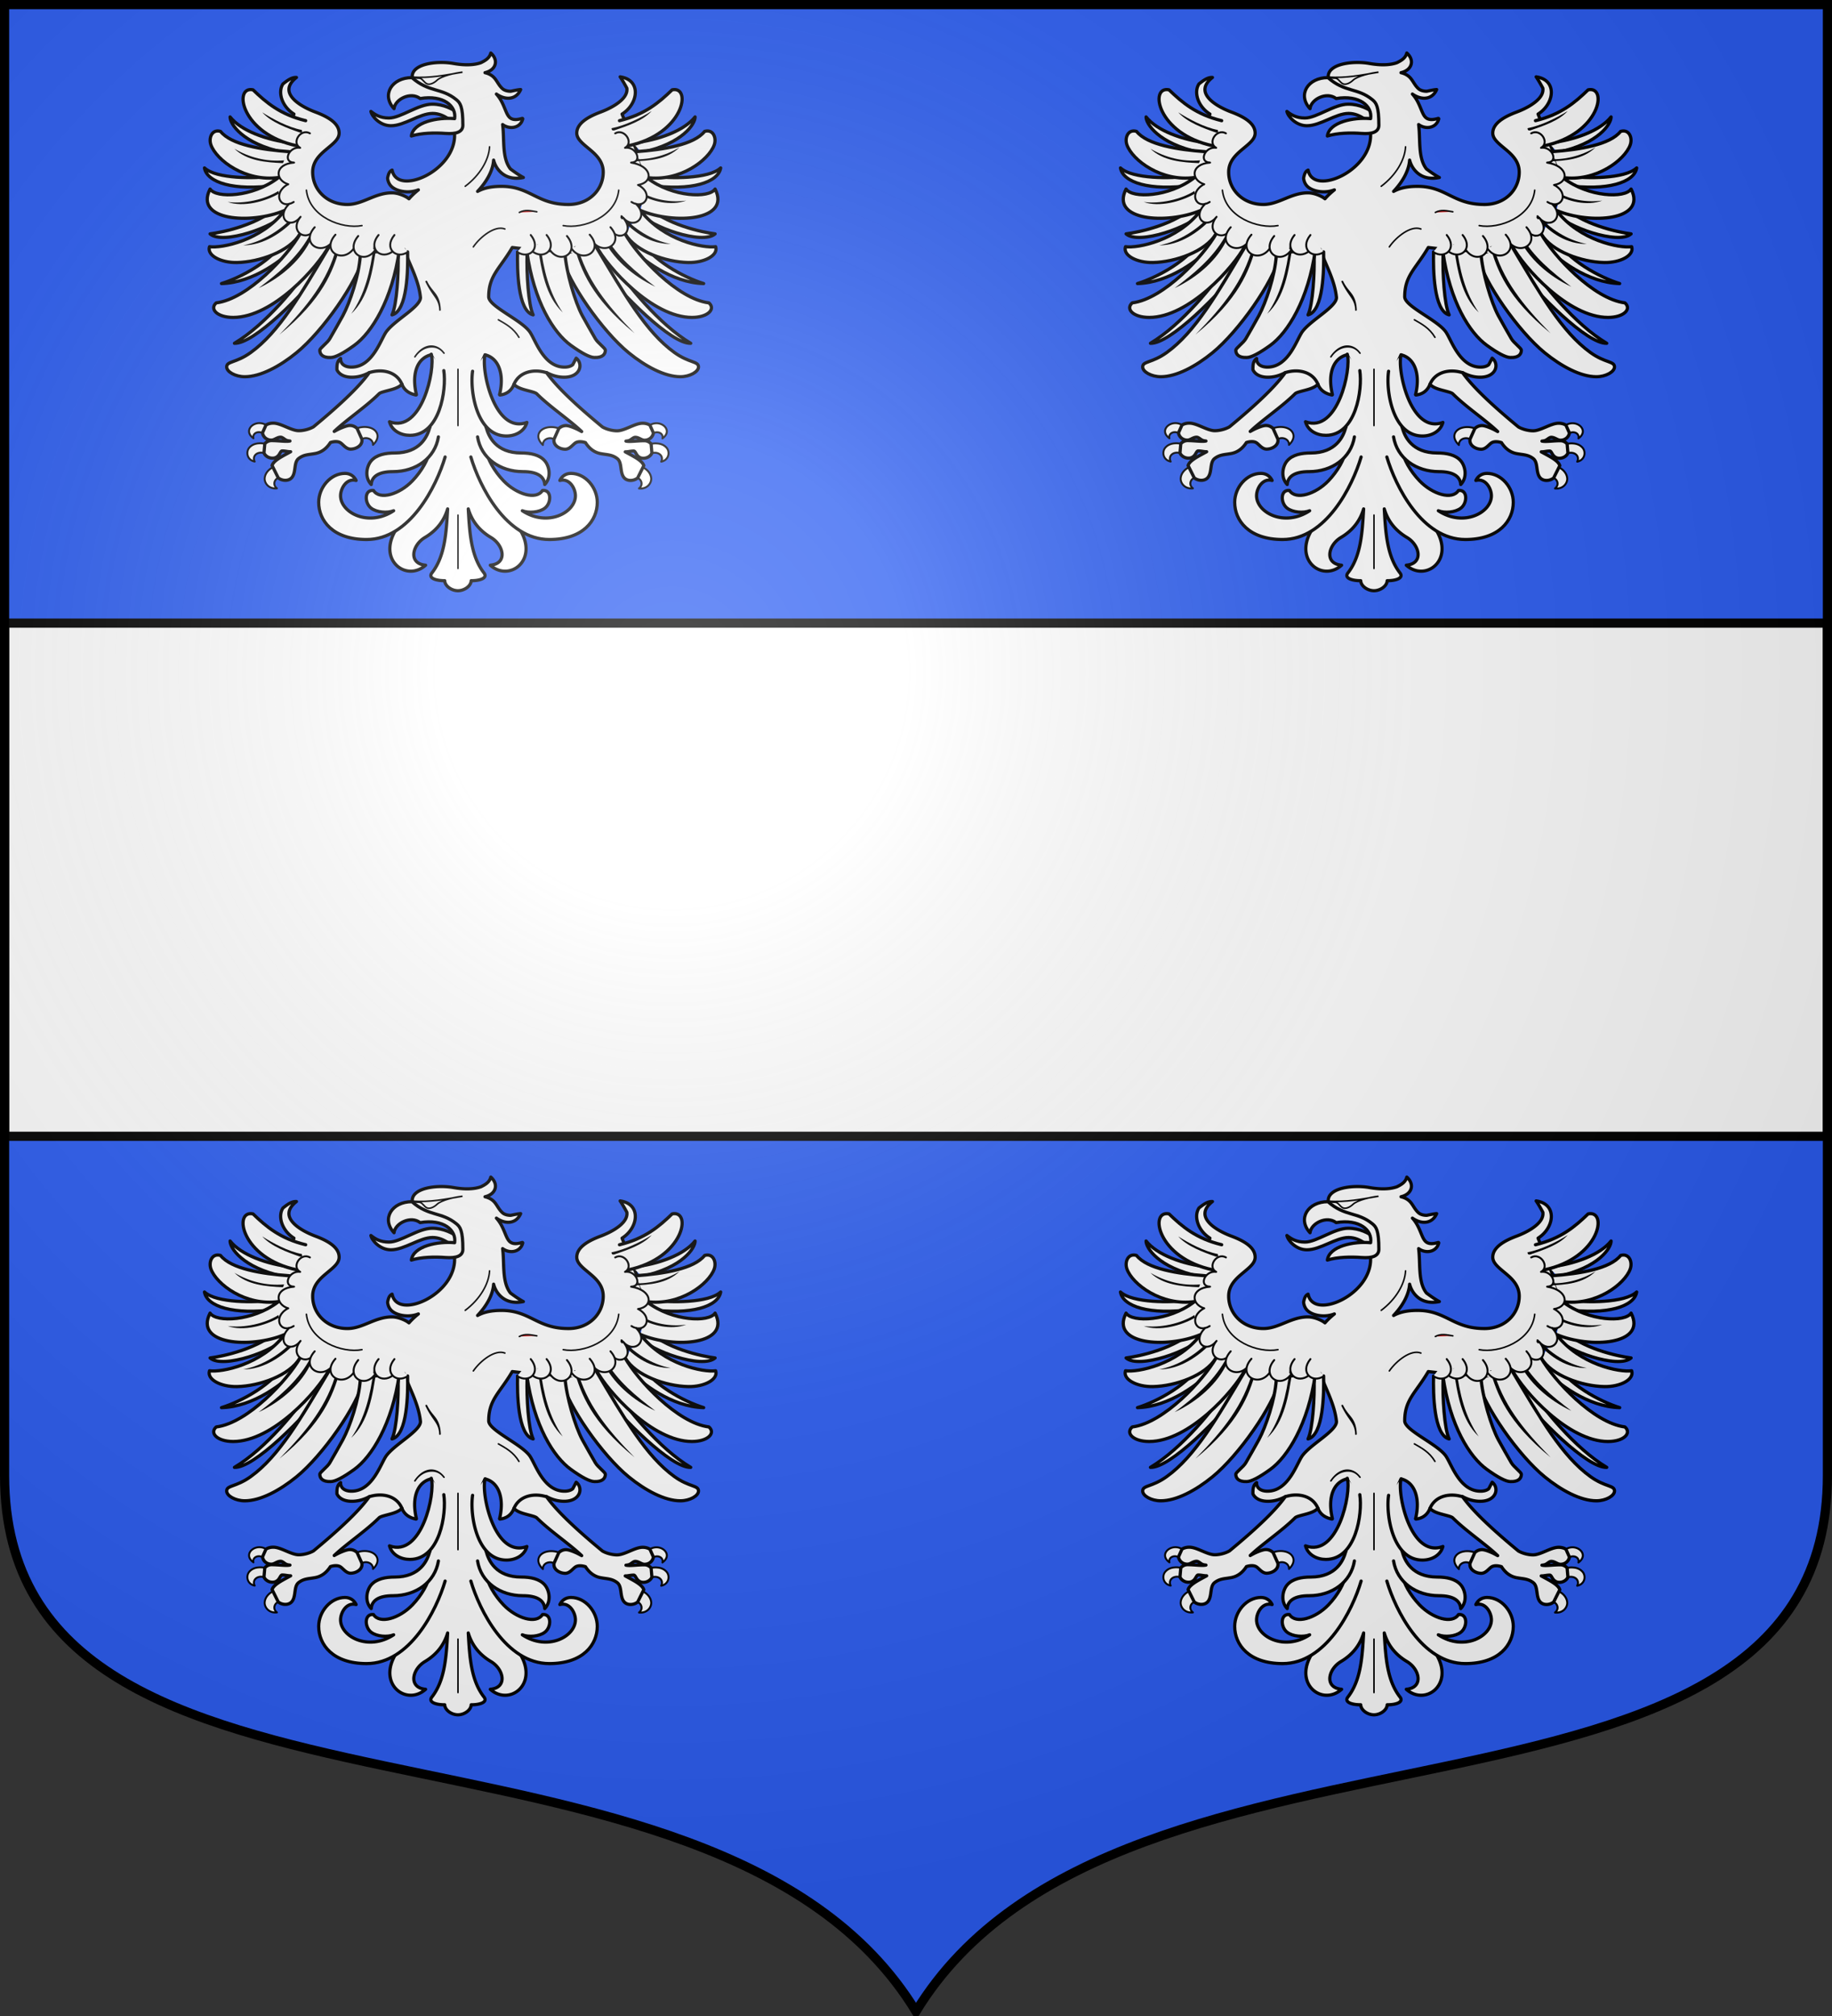 <svg xmlns="http://www.w3.org/2000/svg" xmlns:xlink="http://www.w3.org/1999/xlink" width="600" height="660" version="1.0"><rect width="100%" height="100%" fill="#333333" stroke="none"/><defs><radialGradient r="405" cy="-80" cx="-80" gradientUnits="userSpaceOnUse" id="c"><stop offset="0" style="stop-color:#fff;stop-opacity:.31"/><stop offset=".19" style="stop-color:#fff;stop-opacity:.25"/><stop offset=".6" style="stop-color:#6b6b6b;stop-opacity:.125"/><stop offset="1" style="stop-color:#000;stop-opacity:.125"/></radialGradient><path d="M-298.5-298.5V183c0 129.055 231.64 65.948 298.5 175.5C66.86 248.948 298.5 312.055 298.5 183v-481.5h-597z" id="a"/></defs><g transform="translate(0 -392.362)"><use xlink:href="#a" style="fill:#2b5df2" width="744.094" height="1052.362" transform="translate(300 692.362)"/><path style="fill:#fff;fill-opacity:1;fill-rule:nonzero;stroke:#000;stroke-width:3;stroke-linecap:butt;stroke-linejoin:round;stroke-miterlimit:4;stroke-opacity:1" d="M1.5 596.362v168h597v-168H1.5z"/></g><g id="b"><path d="M273.093 436.12c1.337 1.053 2.916 2.056 5.63 2.056 3.66 0 9.132-4.314 13.487-4.314 3.616 0 6.454 1.548 8.322 2.917l-.574 4.056c-1.143-1.204-3.935-4.089-7.608-4.089-4.036 0-8.783 3.838-13.015 3.838-3.395 0-5.919-2.872-6.242-4.465h0z" style="fill:#fff;fill-opacity:1;fill-rule:nonzero;stroke:#000;stroke-width:1;stroke-linecap:round;stroke-linejoin:round;stroke-miterlimit:4;stroke-dasharray:none;stroke-dashoffset:0;stroke-opacity:1" transform="matrix(1.05 0 0 1.05 134.727 -421.45)"/><path d="M310.494 417.913c-.422 1.602-1.672 2.316-3.062 3.01-1.907.69-4.737.927-8.563.253-2.738-.483-6.043-.429-8.625.253-1.291.34-2.383.839-3.156 1.518-.738.649-1.151 1.472-1.094 2.447 1.744 4.481 22.335 5.791 13.188 17.55.342 5.78-4.106 10.725-8.875 13.191-2.397 1.239-4.866 1.856-6.813 1.631-1.947-.224-3.367-1.26-3.781-3.347-.978.423-1.2 1.486-1.406 2.475.064.966.49 1.948 1.187 2.616.99.95 2.682 1.549 4.5 1.66 1.3.079 2.669-.103 3.906-.591-1.12.9-2.108 1.82-2.937 2.784-.323-.279-1.046-.737-2-1.125-.967-.393-2.147-.731-3.313-.731-2.675 0-4.95.925-7.156 1.828-2.205.903-4.337 1.8-6.719 1.8-6.415 0-10.843-4.614-10.843-10.097 0-3.188 2.038-5.211 4.093-6.947 1.028-.867 2.06-1.677 2.844-2.503.785-.825 1.313-1.69 1.313-2.7 0-1.544-.866-2.817-2.22-3.881-1.353-1.065-3.182-1.934-5.155-2.672-2.72-1.017-5.694-2.596-7.22-4.472-.762-.938-1.173-1.927-1.03-2.981.142-1.054.836-2.186 2.312-3.347-1.541-.084-2.949 1.03-4.187 1.997-.75 1.126-.895 2.515-.594 3.937.437 2.068 1.873 4.156 4 5.485l-10.358 25.578 19.792 19.675 24.91-3.038c1.873 4.962 4.59 9.64 5.125 14.991 0 .695-.462 1.473-1.22 2.306-.757.833-1.796 1.711-2.937 2.616-2.281 1.81-4.952 3.718-6.406 5.597-.457.59-.94 1.57-1.531 2.728-.592 1.158-1.278 2.487-2.125 3.74-1.696 2.507-3.986 4.697-7.313 4.697-1.126 0-1.993-.283-2.562-.759a2.24 2.24 0 0 1-.813-1.913c-1.139.79-1.166 2.16-1.156 3.488.568 1.268 2.076 2.334 4.656 2.334 2.09 0 3.895-.614 5.438-1.434l10.187 3.623c.746 1.945 2.356 2.942 4.344 3.352h.063a.16.16 0 0 0 .062-.028.143.143 0 0 0 .031-.028.133.133 0 0 0 0-.028.133.133 0 0 0 0-.028.134.134 0 0 0 0-.029.133.133 0 0 0 0-.028c-.842-3.604-.645-6.5.25-8.606.868-2.04 2.414-3.294 4.282-3.74 4.13 6.533-.204 14.907-.308 22.362l-1.192 10.516-9.813 22.33c-5.046 9.161 3.86 15.595 9.656 10.379-5.492-.5-4.194-6.269-.218-8.634 3.934-2.342 6.063-5.456 7.093-8.916-.435 7.627-.861 14.776-4.906 19.969-1.212 1.556 1.107 2.418 4 2.418.058 1.646 2.116 3.122 4.125 3.122 2.01 0 4.068-1.476 4.125-3.122 2.894 0 5.212-.862 4-2.418-4.045-5.193-4.471-12.342-4.906-19.97 1.03 3.461 3.159 6.575 7.094 8.917 3.975 2.365 5.273 8.134-.22 8.634 5.796 5.216 14.704-1.218 9.657-10.378l-10.18-22.878-.812-10.012c-2.437-7.255-4.206-14.603-.29-22.32 1.869.447 3.383 1.7 4.25 3.741.896 2.105 1.124 5.002.282 8.606a.144.144 0 0 0-.031.028.13.13 0 0 0 .031.057.132.132 0 0 0 0 .028c.009.01.02.02.031.028.01.01.02.02.032.028h.093c1.836-.23 2.994-1.086 3.75-2.222.228-.341.396-.716.563-1.097l10.156-3.684c1.556.836 3.382 1.462 5.5 1.462 2.58 0 4.089-1.066 4.656-2.334a2.966 2.966 0 0 0-.906-3.6c-.344.637-.707 1.36-1.062 2.025-.57.476-1.437.76-2.563.76-3.327 0-5.617-2.191-7.312-4.698-.848-1.253-1.533-2.582-2.125-3.74-.593-1.159-1.075-2.138-1.532-2.728-1.462-1.89-4.655-3.843-7.468-5.71-1.407-.933-2.732-1.844-3.688-2.7-.956-.855-1.531-1.654-1.531-2.334 0-6.662 3.373-8.626 7.36-15.388l29.549 3.435 13.695-22.412-9.01-22.616c2.125-1.33 3.563-3.418 4-5.485.3-1.422.125-2.811-.625-3.937-.737-1.105-2.053-1.916-3.97-2.194.552.793 1.504 2.419 2.095 3.544.142 1.054-.238 2.043-1 2.981-1.526 1.876-4.5 3.455-7.22 4.472-1.973.738-3.802 1.607-5.155 2.672-1.354 1.064-2.25 2.337-2.25 3.881 0 1.01.558 1.875 1.343 2.7.785.826 1.816 1.636 2.844 2.503 2.055 1.736 4.063 3.759 4.063 6.947 0 5.483-4.397 10.097-10.813 10.097-4.966 0-7.917-1.404-10.781-2.813-2.864-1.408-5.64-2.84-10.156-2.84-4 0-6.114.865-7.438 1.575 2.544-2.69 4.755-6.174 5-9.76.234.909.734 2.261 1.938 3.516 1.443 1.505 3.78 2.647 7.343 1.913-1.207-.632-2.782-1.74-4.03-2.672-.904-1.138-1.427-2.585-1.72-4.163-.57-3.074-.321-6.665-.718-9.675.918.68 2.176 1.056 3.375.872 1.305-.2 2.5-1.037 2.906-2.644a.134.134 0 0 0 0-.028.144.144 0 0 0-.031-.028.134.134 0 0 0 0-.028.142.142 0 0 0-.032-.028.144.144 0 0 0-.03-.028.163.163 0 0 0-.032 0 .163.163 0 0 0-.031 0 .163.163 0 0 0-.032 0 .163.163 0 0 0-.03 0c-1.57.471-2.591.437-3.313.084-.722-.352-1.162-1.05-1.563-1.94-.733-1.628-1.41-3.862-3.125-5.738.965.686 2.245 1.269 3.594 1.294 1.577.028 3.104-.722 3.969-2.7-.91.061-2.097.336-3.094.534-1.036.004-1.99-.272-2.594-.816-.965-.868-1.467-1.942-2.187-2.925-.665-.906-1.633-1.662-3.25-2.053 3.51-.831 4.288-3.936 1.812-6.131h0z" style="fill:#fff;fill-opacity:1;fill-rule:nonzero;stroke:#000;stroke-width:1;stroke-linecap:round;stroke-linejoin:round;stroke-miterlimit:4;stroke-dasharray:none;stroke-dashoffset:0;stroke-opacity:1" transform="matrix(1.05 0 0 1.05 134.727 -421.45)"/><path d="M300.255 578.63v-16.653" style="fill:none;stroke:#000;stroke-width:.474;stroke-linecap:round;stroke-linejoin:round;stroke-miterlimit:4;stroke-dasharray:none;stroke-dashoffset:0;stroke-opacity:1" transform="matrix(1.05 0 0 1.05 134.727 -421.45)"/><path d="M300.255 516.52v17.55" style="fill:#f8e504;fill-opacity:1;fill-rule:nonzero;stroke:#000;stroke-width:.474;stroke-linecap:round;stroke-linejoin:round;stroke-miterlimit:4;stroke-dasharray:none;stroke-dashoffset:0;stroke-opacity:1" transform="matrix(1.05 0 0 1.05 134.727 -421.45)"/><path style="fill:#fff;fill-opacity:1;fill-rule:nonzero;stroke:#000;stroke-width:2;stroke-linecap:round;stroke-linejoin:round;stroke-miterlimit:4;stroke-dasharray:none;stroke-dashoffset:0;stroke-opacity:1" d="M260.15 298.605c.357 11.7-.735 30.937-3.75 37.35 9.603-2.374 9.878-28.346 9.626-38.925M187.214 267.659c-12.26 12.608-35.6 17.288-43.251 18.259 7.885 7.048 39.976-4.372 46.93-12.842M191.276 287.805c-7.824 14.436-28.358 25.133-40.25 28.8 19.7-.465 38.51-14.905 47.375-24.3M207.026 304.005c-8.585 13.115-28.297 37.72-48 49.5 12.117.46 42.258-29.947 57.5-49.05M182.198 250.303c-10.1 1.47-34.29 1.77-41.69-5.117 1.453 8.927 18.148 14.406 43.919 10.735M194.794 229.836c-16.1-1.83-31.772-7.692-38.458-16.152-.123 4.092 7.356 16.432 32.996 21.87" transform="matrix(.53 0 0 .53 292.5 -74.97)"/><path style="fill:#fff;fill-opacity:1;fill-rule:nonzero;stroke:#000;stroke-width:2;stroke-linecap:round;stroke-linejoin:round;stroke-miterlimit:4;stroke-dasharray:none;stroke-dashoffset:0;stroke-opacity:1" d="M203.043 215.992c-15.697-3.786-24.413-11.182-32.55-19.062-12.359-2.593-7.464 27.43 27.31 34.612M193.01 235.154c-17.482-1.264-36.018-4.284-42.582-12.541-5.268-1.558-7.49 3.997-5.928 8.363 3.357 9.388 21.285 22.984 41.822 20.13h0M185.765 251.507c-15.697 11.798-38.038 12.557-41.802 6.721-9.991 19.483 25.107 22.045 46.038 13.243M190 271.571c-14.328 18.552-38.993 23.347-46.372 22.273-1.795 5.357 6.973 9.967 16.937 9.772 13.961-.274 32.457-6.834 38.91-17.598" transform="matrix(.53 0 0 .53 292.5 -74.97)"/><path style="fill:#fff;fill-opacity:1;fill-rule:nonzero;stroke:#000;stroke-width:2;stroke-linecap:round;stroke-linejoin:round;stroke-miterlimit:4;stroke-dasharray:none;stroke-dashoffset:0;stroke-opacity:1" d="M199.526 286.005c-7.628 13.448-32.276 40.177-51.75 42.525-4.333 3.81.601 9 10.5 9 24.456 0 52.266-31.03 59.25-44.325" transform="matrix(.53 0 0 .53 292.5 -74.97)"/><path style="fill:#fff;fill-opacity:1;fill-rule:nonzero;stroke:#000;stroke-width:2;stroke-linecap:round;stroke-linejoin:round;stroke-miterlimit:4;stroke-dasharray:none;stroke-dashoffset:0;stroke-opacity:1" d="M217.776 293.43c-17.74 29.885-31.137 53.138-48.675 65.767-9.163 6.598-14.884 5.251-14.884 8.919 0 2.983 5.347 6.048 11.205 6.048 9.64 0 21.556-6.36 31.914-14.8 16.285-13.27 37.605-43.794 41.44-59.634" transform="matrix(.53 0 0 .53 292.5 -74.97)"/><path style="fill:#fff;fill-opacity:1;fill-rule:nonzero;stroke:#000;stroke-width:2;stroke-linecap:round;stroke-linejoin:round;stroke-miterlimit:4;stroke-dasharray:none;stroke-dashoffset:0;stroke-opacity:1" d="M236.776 299.505c-.813 12.296-6.374 28.763-10.75 36.9-2.055 3.819-6.25 11.093-8.088 14.282-1.504 2.611-6.162 5.828-6.162 7.093 0 2.398 1.648 4.71 6.75 4.5 2.794 0 7.742-2.606 14.533-7.5 10.678-7.694 23.492-27.957 27.876-59.03" transform="matrix(.53 0 0 .53 292.5 -74.97)"/><path d="M239.21 436.42c2.782 3.098 7.77 4.914 11.661 6.261 1.21.33.64-.785.64-.785-4.173-.811-8.929-3.328-12.301-5.477zm-8.688 11.334c3.965 3.815 9.863 4.26 15.144 4.497l.356-.87c-5.566.465-10.915-.908-15.5-3.627zm13.725 13.172c-4.33 2.707-10.775 4.092-15.818 3.421 4.74 1.744 11.766-.11 16.006-2.605l-.188-.816zm4.64 7.906c-3.615 4.015-9.268 7.817-15.615 9.044 6.148.007 12.234-3.817 16.788-8.816-.137-.637-.463-.286-1.173-.228zm4.823 6.428c-3.882 6.774-9.645 11.404-15.625 15.947 7.105-3.326 13.52-8.944 16.469-15.525l-.844-.422zm20.25 2.728c-1.035 7.89-2.71 15.06-7 21.234 5.41-5.086 6.675-13.172 7.875-21.206l-.875-.028zm-11.594.506c-2.784 10.35-8.972 18.262-17.812 27.225 13.657-11.193 16.703-19.82 18.843-27.112l-1.03-.113z" style="fill:#000;fill-opacity:1;fill-rule:nonzero;stroke:none" transform="matrix(1.05 0 0 1.05 134.727 -421.45)"/><g style="fill:#fff"><path d="M192.17 255.246c-10.005 5.366-4.946 16.212 3.473 10.963" style="fill:#fff;fill-opacity:1;fill-rule:nonzero;stroke:#000;stroke-width:1.2;stroke-linecap:round;stroke-linejoin:round;stroke-miterlimit:4;stroke-dasharray:none;stroke-dashoffset:0;stroke-opacity:1" transform="matrix(.53 0 0 .53 292.5 -74.97)"/><path style="fill:#fff;fill-opacity:1;fill-rule:nonzero;stroke:#000;stroke-width:1.2;stroke-linecap:round;stroke-linejoin:round;stroke-miterlimit:4;stroke-dasharray:none;stroke-dashoffset:0;stroke-opacity:1" d="M192.932 267.333c-8.394 7.916-.453 16.166 6.372 8.805" transform="matrix(.53 0 0 .53 292.5 -74.97)"/><path d="M199.878 275.384c-7.177 8.833 3.134 16.035 8.835 7.936" style="fill:#fff;fill-opacity:1;fill-rule:nonzero;stroke:#000;stroke-width:1.2;stroke-linecap:round;stroke-linejoin:round;stroke-miterlimit:4;stroke-dasharray:none;stroke-dashoffset:0;stroke-opacity:1" transform="matrix(.53 0 0 .53 292.5 -74.97)"/><path style="fill:#fff;fill-opacity:1;fill-rule:nonzero;stroke:#000;stroke-width:1.2;stroke-linecap:round;stroke-linejoin:round;stroke-miterlimit:4;stroke-dasharray:none;stroke-dashoffset:0;stroke-opacity:1" d="M208.62 281.805c-8.948 9.933 3.909 18.032 11.017 8.924M195.875 241.888c-12.347.959-11.798 10.828-3.705 13.358M195.875 241.888c-7.31-.165-3.32-10.153 3.759-9.141M205.685 223.83c-5.703-3.282-11.712 5.777-6.051 8.917" transform="matrix(.53 0 0 .53 292.5 -74.97)"/><path d="M221.44 286.42c-8.949 9.933 3.908 18.032 11.016 8.924" style="fill:#fff;fill-opacity:1;fill-rule:nonzero;stroke:#000;stroke-width:1.2;stroke-linecap:round;stroke-linejoin:round;stroke-miterlimit:4;stroke-dasharray:none;stroke-dashoffset:0;stroke-opacity:1" transform="matrix(.53 0 0 .53 292.5 -74.97)"/><path style="fill:#fff;fill-opacity:1;fill-rule:nonzero;stroke:#000;stroke-width:1.2;stroke-linecap:round;stroke-linejoin:round;stroke-miterlimit:4;stroke-dasharray:none;stroke-dashoffset:0;stroke-opacity:1" d="M235.514 287.222c-8.38 9.934 3.661 18.032 10.319 8.924" transform="matrix(.53 0 0 .53 292.5 -74.97)"/><path d="M248.077 286.62c-7.162 8.734 1.923 15.88 9.141 9.832" style="fill:#fff;fill-opacity:1;fill-rule:nonzero;stroke:#000;stroke-width:1.2;stroke-linecap:round;stroke-linejoin:round;stroke-miterlimit:4;stroke-dasharray:none;stroke-dashoffset:0;stroke-opacity:1" transform="matrix(.53 0 0 .53 292.5 -74.97)"/><path style="fill:#fff;fill-opacity:1;fill-rule:nonzero;stroke:#000;stroke-width:1.2;stroke-linecap:round;stroke-linejoin:round;stroke-miterlimit:4;stroke-dasharray:none;stroke-dashoffset:0;stroke-opacity:1" d="M257.887 286.62c-6.867 8.373 1.2 15.286 8.238 10.515" transform="matrix(.53 0 0 .53 292.5 -74.97)"/></g><path style="fill:none;stroke:#000;stroke-width:.949;stroke-linecap:round;stroke-linejoin:round;stroke-miterlimit:4;stroke-dasharray:none;stroke-dashoffset:0;stroke-opacity:1" d="M301.625 256.523c9.172-6.892 14.624-16.358 15.049-24.38M203.489 258.93c1.75 16.57 22.094 24.21 34.333 21.871M396.494 258.93c-1.75 16.57-22.095 24.21-34.334 21.871" transform="matrix(.53 0 0 .53 292.5 -74.97)"/><path d="M291.447 541.711c-.343 2.755-2.526 6.594-5.404 9.59-4.022 4.186-10.188 6.102-12.152 3-2.884-.31-2.828 3.887-.753 5.497 1.78 1.381 5.11 1.618 7.05.824-7.886 5.2-16.56.575-16.56-4.665 0-2.328 1.885-5.584 4.856-4.765-.581-1.242-1.777-2.213-3.465-2.213-4.52 0-8.21 4.419-8.21 9.016 0 5.689 4.392 11.603 14.953 11.603 13.503 0 21.795-16.64 24.479-25.73M309.063 541.711c.343 2.755 2.527 6.594 5.405 9.59 4.022 4.186 10.187 6.102 12.152 3 2.883-.31 2.827 3.887.752 5.497-1.779 1.381-5.11 1.618-7.05.824 7.887 5.2 16.56.575 16.56-4.665 0-2.328-1.884-5.584-4.856-4.765.582-1.242 1.777-2.213 3.465-2.213 4.521 0 8.21 4.419 8.21 9.016 0 5.689-4.391 11.603-14.953 11.603-13.503 0-21.795-16.64-24.478-25.73" style="fill:#fff;fill-opacity:1;fill-rule:nonzero;stroke:#000;stroke-width:1;stroke-linecap:round;stroke-linejoin:round;stroke-miterlimit:4;stroke-dasharray:none;stroke-dashoffset:0;stroke-opacity:1" transform="matrix(1.05 0 0 1.05 134.727 -421.45)"/><path d="M291.5 534.382c-.696 3.146-3.17 8.232-10.95 8.232-2.927 0-5.717.56-7.35 2.433-1.375 1.578-2.224 5.065-.006 7.399.156-2.368 2.11-4.013 6.8-4.013 7.143 0 13.085-4.205 14.157-10.835M309.002 534.339c.682 3.143 3.144 8.275 10.958 8.275 2.927 0 5.718.56 7.35 2.433 1.376 1.578 2.225 5.065.007 7.399-.157-2.368-2.11-4.013-6.8-4.013-7.144 0-13.086-4.205-14.157-10.835" style="fill:#fff;fill-opacity:1;fill-rule:nonzero;stroke:#000;stroke-width:1;stroke-linecap:round;stroke-linejoin:round;stroke-miterlimit:4;stroke-dasharray:none;stroke-dashoffset:0;stroke-opacity:1" transform="matrix(1.05 0 0 1.05 134.727 -421.45)"/><path d="M291.93 511.814c1.332 4.639-2.97 24.782-13.042 21.069.761 2.802 3.547 4.233 6.366 4.233 9.397 0 11.468-14.25 10.578-20.185" style="fill:#fff;fill-opacity:1;fill-rule:nonzero;stroke:#000;stroke-width:1;stroke-linecap:round;stroke-linejoin:round;stroke-miterlimit:4;stroke-dasharray:none;stroke-dashoffset:0;stroke-opacity:1" transform="matrix(1.05 0 0 1.05 134.727 -421.45)"/><path style="fill:none;stroke:#000;stroke-width:.949;stroke-linecap:round;stroke-linejoin:round;stroke-miterlimit:4;stroke-dasharray:none;stroke-dashoffset:0;stroke-opacity:1" d="M326.149 282.908c-6.117-2.428-15.213 4.807-19.508 11.036" transform="matrix(.53 0 0 .53 292.5 -74.97)"/><path style="fill:#000;fill-opacity:1;fill-rule:nonzero;stroke:none" d="M277.406 314.86a.52.52 0 0 0-.125.057.478.478 0 0 0-.187.169.42.42 0 0 0-.063.169c0 .078-.026.201.008.274 1.832 3.897 3.444 6.17 5.055 8.5 1.61 2.331 3.305 4.668 3.437 8.944a.407.407 0 0 0 0 .17c.05.099.14.179.25.224.058.03.122.049.188.056.062.01.125.01.187 0a.507.507 0 0 0 .188-.112.479.479 0 0 0 .062-.056.434.434 0 0 0 .063-.113.42.42 0 0 0 .062-.169c-.137-4.418-1.153-7.33-2.812-9.73-1.66-2.402-3.836-4.328-5.617-8.115-.076-.161-.26-.248-.446-.267a.67.67 0 0 0-.187 0 .651.651 0 0 0-.063 0z" transform="matrix(.53 0 0 .53 292.5 -74.97)"/><path style="fill:none;stroke:#000;stroke-width:.949;stroke-linecap:round;stroke-linejoin:round;stroke-miterlimit:4;stroke-dasharray:none;stroke-dashoffset:0;stroke-opacity:1" d="M322.136 338.99c4.591 2.652 9.268 5.073 12.708 10.835" transform="matrix(.53 0 0 .53 292.5 -74.97)"/><path style="fill:#000;fill-opacity:1;fill-rule:nonzero;stroke:none" d="M279.531 354.855c-3.488.445-6.91 2.96-9.437 6.806a.421.421 0 0 0-.063.169.407.407 0 0 0 0 .168c.034.091.1.17.188.225a.52.52 0 0 0 .125.056.54.54 0 0 0 .187.057.532.532 0 0 0 .188-.057.499.499 0 0 0 .25-.168c2.41-3.67 5.64-5.453 8.75-5.85 3.11-.398 6.137.516 8.375 3.6a.477.477 0 0 0 .25.168.54.54 0 0 0 .187.057.532.532 0 0 0 .188-.057.478.478 0 0 0 .25-.225.421.421 0 0 0 .062-.168.418.418 0 0 0-.062-.225.472.472 0 0 0-.063-.057c-2.403-3.311-5.886-4.945-9.375-4.5z" transform="matrix(.53 0 0 .53 292.5 -74.97)"/><path d="M335.073 272.675c3.604-1.975 7.208-.995 10.812-.401" style="fill:#e20909;fill-opacity:1;fill-rule:nonzero;stroke:#000;stroke-width:.949;stroke-linecap:round;stroke-linejoin:round;stroke-miterlimit:4;stroke-dasharray:none;stroke-dashoffset:0;stroke-opacity:1" transform="matrix(.53 0 0 .53 292.5 -74.97)"/><path style="fill:#fff;fill-opacity:1;fill-rule:nonzero;stroke:#000;stroke-width:1;stroke-linecap:round;stroke-linejoin:round;stroke-miterlimit:4;stroke-dasharray:none;stroke-dashoffset:0;stroke-opacity:1" d="M299.74 432.458c1.222.99 2.037 2.104 2.037 7.966 0 2.131-2.09 2.81-5.418 2.559-3.334-.251-7.559-.164-10.643.807.548-4.337 8.203-5.914 13.488-5.418.613-3.877-3.421-7.486-10.757-6.27-2.937-2.254-7.85.225-8.137 3.16-4.012-4.312-.704-9.681 5.573-9.681 5.351 4.697 9.157 3.065 13.857 6.877h0z" transform="matrix(1.05 0 0 1.05 134.727 -421.45)"/><path style="fill:#fff;fill-opacity:1;fill-rule:evenodd;stroke:#000;stroke-width:.484;stroke-linecap:butt;stroke-linejoin:miter;stroke-miterlimit:4;stroke-dasharray:none;stroke-opacity:1" d="M285.994 425.394c5.391.47 10.545-.653 15.673-1.512-2.242.219-6.562 1.194-7.94 2.505-.84.8-2.222 1.581-3.207 1.096-.731-.361-1.25-1.323-1.902-1.612-.652-.29-1.435.092-2.624-.477z" transform="matrix(1.05 0 0 1.05 134.727 -421.45)"/><path d="M238.182 533.31c-2.566.094-4.53 2.724-1.72 4.725-.402-1.555 1.499-2.653 3.532-1.294.83-.314 1.403-1.75.813-2.56a4.018 4.018 0 0 0-2.625-.871h0zm32.5 1.21a6.281 6.281 0 0 0-2.25.562c-1.34 1.144-.785 3.3 1 3.881 1.577-1.824 4.421-.926 4.312 1.125 2.022-1.923 1.651-3.743.344-4.725-.86-.646-2.116-.928-3.406-.844zm-32 5.062c-.203-.004-.403.014-.594.028-1.276.09-2.304.595-2.969 1.406-1.01 1.234-.754 3.74 1.719 4.275-.899-1.743.891-3.57 3.656-2.418.892-.554 1.041-2.158.125-2.982a7.822 7.822 0 0 0-1.937-.31h0zm4.718 7.144c-1.988.615-3.324 2.159-3.437 3.768-.108 1.53 1.308 3.43 3.812 3.15-1.729-1.339-.494-3.796 2.063-3.572.759-1.565-.594-3.435-2.438-3.346z" style="fill:#fff;fill-opacity:1;fill-rule:nonzero;stroke:#000;stroke-width:.6;stroke-linecap:round;stroke-linejoin:round;stroke-miterlimit:4;stroke-dasharray:none;stroke-dashoffset:0;stroke-opacity:1" transform="matrix(1.05 0 0 1.05 134.727 -421.45)"/><path style="fill:#fff;fill-opacity:1;fill-rule:nonzero;stroke:#000;stroke-width:1;stroke-linecap:round;stroke-linejoin:round;stroke-miterlimit:4;stroke-dasharray:none;stroke-dashoffset:0;stroke-opacity:1" d="M272.588 517.558c-3.303 4.686-9.955 10.755-17.406 16.906-1.302.756-3.203 1.217-4.625 1.203-1.138-.011-2.518-.584-3.907-1.172-1.388-.588-2.785-1.187-4.03-1.187-.835 0-1.638.218-2.25.593l-1.095 2.454c.257 1.38 1.406 2.25 2.782 2.25.51 0 .972-.26 1.437-.485.465-.224.933-.422 1.438-.422.308 0 .622.182.968.422s.694.53 1.157.64c.233.057.503.107.78.126-.102.02-.213.032-.312.047-1.13.165-3.38-.172-5.406-.172-.905 0-1.645.414-2.125.984l-.25 2.875c.112.218.236.435.406.625.508.567 1.296.985 2.282.985.577 0 1.01-.18 1.343-.407a2.7 2.7 0 0 0 .75-.812c.183-.289.325-.554.47-.75.143-.196.26-.281.437-.281.57 0 1.03.077 1.53.156.34.053.687.096 1.095.094-.38.204-.75.408-1.125.609-1.103.59-2.167 1.182-3 1.781-.834.6-1.453 1.224-1.657 1.906l1.907 3.829c.504.441 1.288.751 2.093.78.805.03 1.635-.212 2.188-.89.686-.84.812-2.058.969-3.187.156-1.13.363-2.156 1.156-2.75.848-.636 1.629-.917 2.469-1.094.84-.177 1.74-.244 2.78-.453 1.782-.358 3.367-1.434 4.626-3.406.866-.295 2.149-.463 3 0 .444.241.888.738 1.406 1.187.518.45 1.145.875 1.938.875a4.32 4.32 0 0 0 2.343-.734c.685-.466 1.157-1.151 1.157-2 0-.132-.022-.26-.032-.39l-1.5-3.345c-.593-.542-1.348-.906-2.218-.906-.762 0-1.855.394-2.97.875-.72.31-1.312.647-1.937.984 3.799-3.63 9.913-7.687 14-11.765.207-.206.66-.387 1.25-.563.59-.176 1.315-.361 2.063-.562 1.42-.382 2.91-.877 3.812-1.828-1.653-3.926-6.159-4.89-10.187-3.625h0zM308.713 512.02c-1.332 4.638 2.97 24.781 13.042 21.068-.761 2.803-3.547 4.233-6.366 4.233-9.397 0-11.468-14.25-10.578-20.185" transform="matrix(1.05 0 0 1.05 134.727 -421.45)"/><path d="M339.85 298.605c-.358 11.7.734 30.937 3.75 37.35-9.603-2.374-9.878-28.346-9.626-38.925M412.786 267.659c12.26 12.608 35.599 17.288 43.25 18.259-7.884 7.049-39.976-4.372-46.929-12.842M408.724 287.805c7.824 14.436 28.358 25.133 40.25 28.8-19.7-.465-38.511-14.905-47.375-24.3M392.974 304.005c8.584 13.115 28.297 37.72 48 49.5-12.117.46-42.259-29.947-57.5-49.05M417.802 250.303c10.1 1.47 34.29 1.77 41.69-5.117-1.454 8.927-18.149 14.406-43.92 10.735M405.206 229.836c16.1-1.83 31.771-7.692 38.457-16.152.124 4.092-7.355 16.432-32.995 21.87" style="fill:#fff;fill-opacity:1;fill-rule:nonzero;stroke:#000;stroke-width:2;stroke-linecap:round;stroke-linejoin:round;stroke-miterlimit:4;stroke-dasharray:none;stroke-dashoffset:0;stroke-opacity:1" transform="matrix(.53 0 0 .53 292.5 -74.97)"/><path d="M396.957 215.992c15.697-3.786 24.412-11.182 32.55-19.062 12.358-2.593 7.464 27.43-27.311 34.612M406.99 235.154c17.481-1.264 36.017-4.284 42.582-12.54 5.268-1.559 7.49 3.996 5.928 8.362-3.357 9.388-21.286 22.984-41.822 20.13h0M414.235 251.507c15.697 11.798 38.038 12.557 41.802 6.721 9.99 19.483-25.108 22.045-46.038 13.243M409.999 271.572c14.329 18.55 38.994 23.346 46.372 22.272 1.796 5.357-6.973 9.967-16.936 9.772-13.961-.274-32.458-6.834-38.911-17.598" style="fill:#fff;fill-opacity:1;fill-rule:nonzero;stroke:#000;stroke-width:2;stroke-linecap:round;stroke-linejoin:round;stroke-miterlimit:4;stroke-dasharray:none;stroke-dashoffset:0;stroke-opacity:1" transform="matrix(.53 0 0 .53 292.5 -74.97)"/><path d="M400.474 286.005c7.628 13.448 32.275 40.177 51.75 42.525 4.333 3.81-.602 9-10.5 9-24.456 0-52.267-31.03-59.25-44.325" style="fill:#fff;fill-opacity:1;fill-rule:nonzero;stroke:#000;stroke-width:2;stroke-linecap:round;stroke-linejoin:round;stroke-miterlimit:4;stroke-dasharray:none;stroke-dashoffset:0;stroke-opacity:1" transform="matrix(.53 0 0 .53 292.5 -74.97)"/><path d="M382.224 293.43c17.74 29.885 31.137 53.138 48.675 65.767 9.162 6.598 14.883 5.252 14.883 8.919 0 2.983-5.346 6.048-11.204 6.048-9.64 0-21.556-6.36-31.914-14.8-16.285-13.27-37.606-43.794-41.44-59.634" style="fill:#fff;fill-opacity:1;fill-rule:nonzero;stroke:#000;stroke-width:2;stroke-linecap:round;stroke-linejoin:round;stroke-miterlimit:4;stroke-dasharray:none;stroke-dashoffset:0;stroke-opacity:1" transform="matrix(.53 0 0 .53 292.5 -74.97)"/><path d="M363.224 297.505c.813 12.297 6.374 30.763 10.75 38.9 2.054 3.819 6.25 11.093 8.087 14.282 1.505 2.611 6.163 5.828 6.163 7.093 0 2.399-1.649 4.71-6.75 4.5-2.794 0-7.742-2.605-14.534-7.5-10.678-7.694-22.831-26.877-27.216-57.95" style="fill:#fff;fill-opacity:1;fill-rule:nonzero;stroke:#000;stroke-width:2;stroke-linecap:round;stroke-linejoin:round;stroke-miterlimit:4;stroke-dasharray:none;stroke-dashoffset:0;stroke-opacity:1" transform="matrix(.53 0 0 .53 292.5 -74.97)"/><path style="fill:#000;fill-opacity:1;fill-rule:nonzero;stroke:none" d="M360.68 435.997c-2.783 3.098-7.77 4.695-11.662 6.042-.99.22-.86-.675-.86-.675 4.173-.812 9.149-3.219 12.521-5.367zm8.687 11.334c-3.964 3.816-9.313 4.15-14.594 4.388l-.906-.76c5.566.465 10.915-.908 15.5-3.628zm-12.625 13.613c4.33 2.706 9.675 3.652 14.718 2.98-4.739 1.744-10.667.33-14.906-2.165l.188-.815zm-5.3 7.575c3.615 4.015 8.829 7.708 15.175 8.934-6.148.008-11.134-3.157-15.688-8.156.137-.637-.197-.836.513-.778zm-5.263 6.318c3.883 6.774 9.645 11.405 15.625 15.947-7.105-3.326-13.52-8.944-16.469-15.525l.844-.422zm-20.25 2.729c1.035 7.89 2.71 15.06 7 21.234-5.41-5.086-6.675-13.173-7.875-21.206l.875-.028zm11.594.506c2.784 10.35 8.972 18.262 17.812 27.225-13.657-11.193-16.702-19.821-18.843-27.113l1.03-.112z" transform="matrix(1.05 0 0 1.05 134.727 -421.45)"/><path style="fill:#fff;fill-opacity:1;fill-rule:nonzero;stroke:#000;stroke-width:.615;stroke-linecap:round;stroke-linejoin:round;stroke-miterlimit:4;stroke-dasharray:none;stroke-dashoffset:0;stroke-opacity:1" d="M362.307 533.344c2.565.094 4.529 2.724 1.718 4.725.403-1.555-1.498-2.653-3.53-1.294-.831-.314-1.404-1.75-.813-2.56a4.018 4.018 0 0 1 2.625-.871h0zm-32.5 1.209c.774.05 1.55.234 2.25.562 1.34 1.144.784 3.3-1 3.882-1.578-1.825-4.422-.926-4.313 1.125-2.022-1.924-1.651-3.744-.344-4.725.86-.646 2.116-.928 3.407-.844zm32 5.062c.202-.004.402.015.593.029 1.276.09 2.305.594 2.97 1.406 1.01 1.234.753 3.74-1.72 4.275.9-1.744-.89-3.571-3.656-2.419-.892-.553-1.041-2.158-.125-2.981.68-.19 1.33-.298 1.938-.31h0zm-4.72 7.144c1.989.615 3.325 2.159 3.438 3.769.108 1.53-1.307 3.43-3.812 3.15 1.729-1.34.494-3.796-2.063-3.572-.758-1.566.594-3.436 2.438-3.347z" transform="matrix(1.05 0 0 1.05 134.727 -421.45)"/><path d="M327.9 517.591c3.303 4.686 9.955 10.755 17.407 16.906 1.3.757 3.202 1.218 4.625 1.204 1.138-.012 2.517-.585 3.906-1.172 1.388-.588 2.785-1.188 4.031-1.188.834 0 1.637.219 2.25.594l1.094 2.453c-.257 1.381-1.406 2.25-2.781 2.25-.512 0-.973-.26-1.438-.484-.465-.224-.933-.422-1.437-.422-.31 0-.623.182-.97.422-.345.24-.693.529-1.155.64a4.763 4.763 0 0 1-.782.125c.103.02.214.033.313.047 1.13.166 3.38-.172 5.406-.172.905 0 1.646.415 2.125.985l.25 2.875a2.9 2.9 0 0 1-.406.625c-.508.566-1.295.984-2.281.984-.578 0-1.011-.179-1.344-.406a2.7 2.7 0 0 1-.75-.813c-.182-.288-.325-.554-.469-.75-.144-.196-.262-.28-.437-.28-.57 0-1.031.077-1.532.155-.34.054-.686.097-1.093.094.379.204.749.408 1.125.61 1.102.59 2.166 1.182 3 1.78.833.6 1.452 1.224 1.656 1.907l-1.906 3.828c-.505.442-1.289.752-2.094.781-.805.03-1.634-.213-2.188-.89-.686-.84-.812-2.059-.968-3.188-.157-1.129-.363-2.156-1.157-2.75-.848-.635-1.629-.917-2.468-1.094-.84-.176-1.741-.244-2.782-.453-1.78-.357-3.366-1.433-4.625-3.406-.866-.294-2.149-.463-3 0-.443.242-.888.738-1.406 1.188-.518.449-1.145.875-1.937.875a4.32 4.32 0 0 1-2.344-.735c-.684-.465-1.156-1.15-1.156-2 0-.132.021-.259.03-.39l1.5-3.344c.594-.543 1.35-.906 2.22-.906.76 0 1.854.394 2.968.875.72.31 1.313.646 1.938.984-3.799-3.63-9.913-7.688-14-11.766-.206-.205-.66-.386-1.25-.562-.59-.176-1.315-.362-2.063-.563-1.42-.381-2.91-.877-3.812-1.828 1.653-3.925 6.159-4.89 10.187-3.625h0z" style="fill:#fff;fill-opacity:1;fill-rule:nonzero;stroke:#000;stroke-width:1;stroke-linecap:round;stroke-linejoin:round;stroke-miterlimit:4;stroke-dasharray:none;stroke-dashoffset:0;stroke-opacity:1" transform="matrix(1.05 0 0 1.05 134.727 -421.45)"/><g style="fill:#fff"><path style="fill:#fff;fill-opacity:1;fill-rule:nonzero;stroke:#000;stroke-width:1.2;stroke-linecap:round;stroke-linejoin:round;stroke-miterlimit:4;stroke-dasharray:none;stroke-dashoffset:0;stroke-opacity:1" d="M408.504 255.694c10.006 5.366 4.272 15.764-4.147 10.515" transform="matrix(.53 0 0 .53 292.5 -74.97)"/><path d="M407.068 267.333c8.394 7.916-.785 16.266-7.61 8.905" style="fill:#fff;fill-opacity:1;fill-rule:nonzero;stroke:#000;stroke-width:1.2;stroke-linecap:round;stroke-linejoin:round;stroke-miterlimit:4;stroke-dasharray:none;stroke-dashoffset:0;stroke-opacity:1" transform="matrix(.53 0 0 .53 292.5 -74.97)"/><path style="fill:#fff;fill-opacity:1;fill-rule:nonzero;stroke:#000;stroke-width:1.2;stroke-linecap:round;stroke-linejoin:round;stroke-miterlimit:4;stroke-dasharray:none;stroke-dashoffset:0;stroke-opacity:1" d="M399.458 276.238c7.176 8.833-2.47 15.18-8.17 7.082" transform="matrix(.53 0 0 .53 292.5 -74.97)"/><path d="M391.38 281.805c8.948 9.933-3.909 18.032-11.017 8.924M404.125 241.888c13.217 2.143 13.994 12.242 4.38 13.806M404.125 241.888c7.31-.165 3.32-10.153-3.759-9.141M394.315 223.83c5.703-3.282 11.712 5.777 6.051 8.917" style="fill:#fff;fill-opacity:1;fill-rule:nonzero;stroke:#000;stroke-width:1.2;stroke-linecap:round;stroke-linejoin:round;stroke-miterlimit:4;stroke-dasharray:none;stroke-dashoffset:0;stroke-opacity:1" transform="matrix(.53 0 0 .53 292.5 -74.97)"/><path style="fill:#fff;fill-opacity:1;fill-rule:nonzero;stroke:#000;stroke-width:1.2;stroke-linecap:round;stroke-linejoin:round;stroke-miterlimit:4;stroke-dasharray:none;stroke-dashoffset:0;stroke-opacity:1" d="M378.56 286.42c8.949 9.933-3.908 18.032-11.016 8.924" transform="matrix(.53 0 0 .53 292.5 -74.97)"/><path d="M364.486 287.222c8.38 9.934-3.661 18.032-10.319 8.924" style="fill:#fff;fill-opacity:1;fill-rule:nonzero;stroke:#000;stroke-width:1.2;stroke-linecap:round;stroke-linejoin:round;stroke-miterlimit:4;stroke-dasharray:none;stroke-dashoffset:0;stroke-opacity:1" transform="matrix(.53 0 0 .53 292.5 -74.97)"/><path style="fill:#fff;fill-opacity:1;fill-rule:nonzero;stroke:#000;stroke-width:1.2;stroke-linecap:round;stroke-linejoin:round;stroke-miterlimit:4;stroke-dasharray:none;stroke-dashoffset:0;stroke-opacity:1" d="M351.923 286.62c7.162 8.734-1.923 15.88-9.141 9.832" transform="matrix(.53 0 0 .53 292.5 -74.97)"/><path d="M342.113 286.62c6.867 8.373-1.2 15.286-8.238 10.515" style="fill:#fff;fill-opacity:1;fill-rule:nonzero;stroke:#000;stroke-width:1.2;stroke-linecap:round;stroke-linejoin:round;stroke-miterlimit:4;stroke-dasharray:none;stroke-dashoffset:0;stroke-opacity:1" transform="matrix(.53 0 0 .53 292.5 -74.97)"/></g></g><use xlink:href="#b" transform="translate(-300)" width="600" height="660"/><use xlink:href="#b" transform="translate(0 368)" width="600" height="660"/><use xlink:href="#b" transform="translate(-300 368)" width="600" height="660"/><use transform="translate(300 300)" xlink:href="#a" style="fill:url(#c)" width="744.094" height="1052.362"/><use transform="translate(300 300)" style="fill:none;stroke:#000;stroke-width:3" xlink:href="#a" width="744.094" height="1052.362"/></svg>